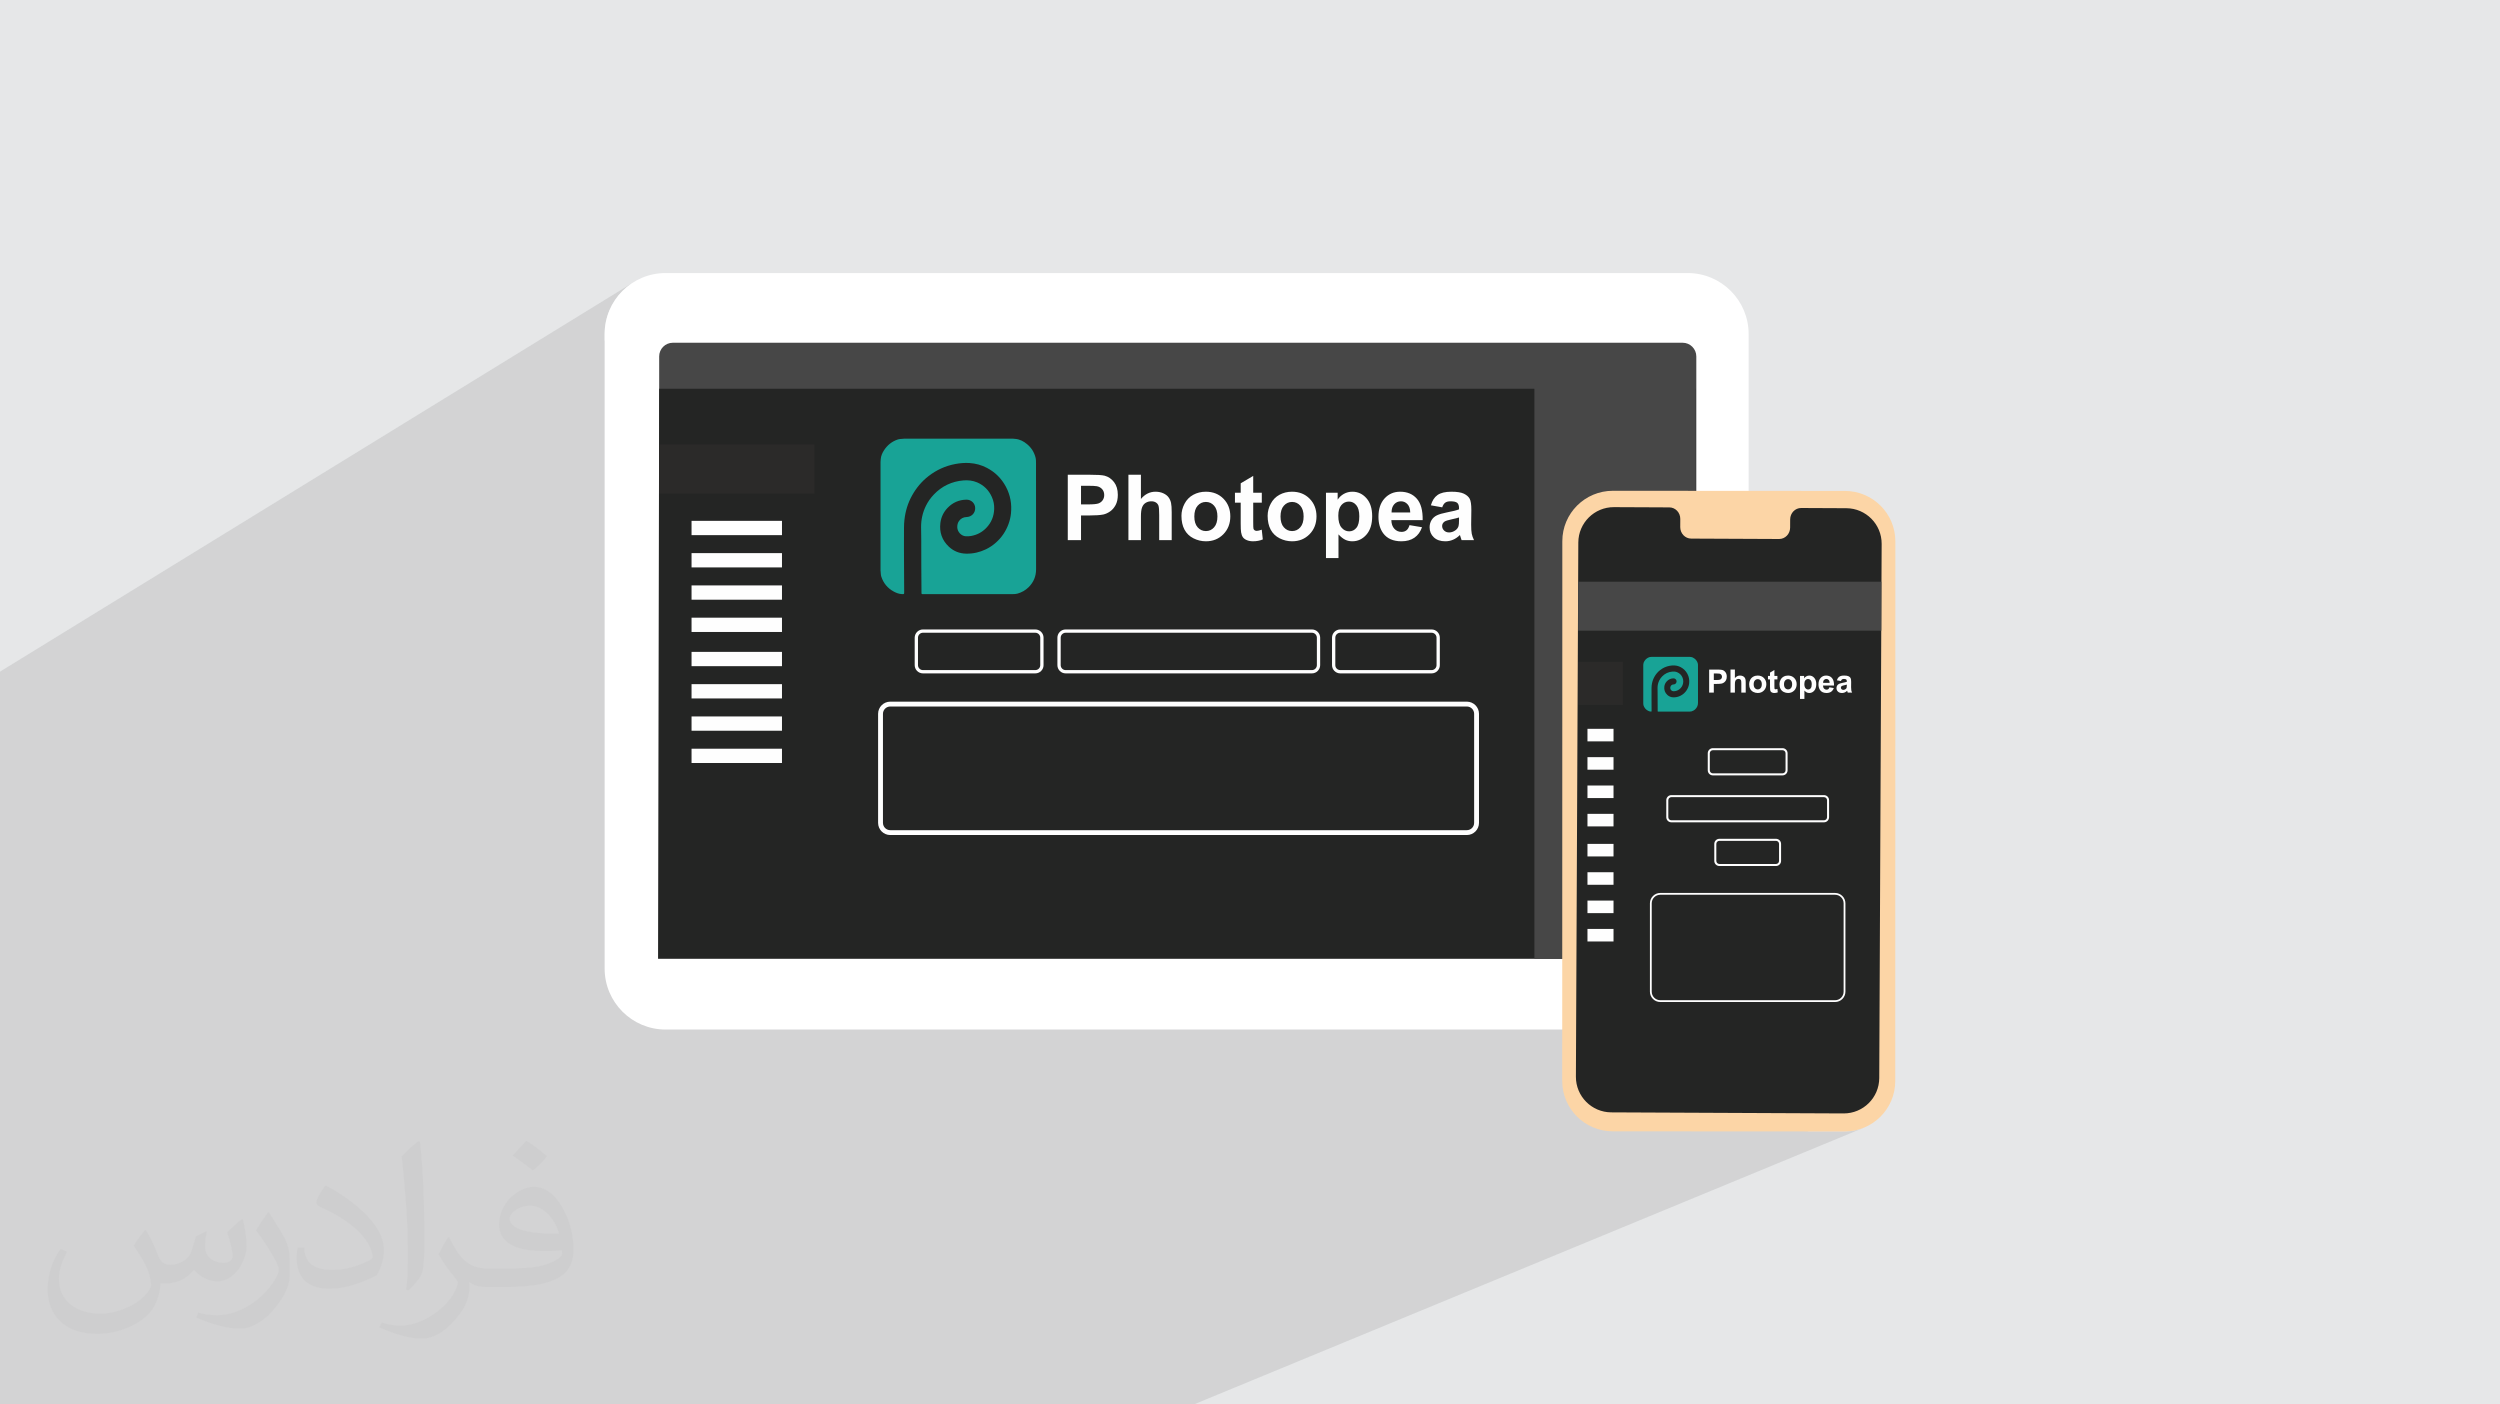 <?xml version="1.0" encoding="UTF-8"?>
<!DOCTYPE svg PUBLIC "-//W3C//DTD SVG 1.1//EN" "http://www.w3.org/Graphics/SVG/1.1/DTD/svg11.dtd">
<!-- Creator: CorelDRAW 2020 (64-Bit) -->
<svg xmlns="http://www.w3.org/2000/svg" xml:space="preserve" width="94.192mm" height="52.917mm" version="1.1" style="shape-rendering:geometricPrecision; text-rendering:geometricPrecision; image-rendering:optimizeQuality; fill-rule:evenodd; clip-rule:evenodd"
viewBox="0 0 9404.92 5283.66"
 xmlns:xlink="http://www.w3.org/1999/xlink"
 xmlns:xodm="http://www.corel.com/coreldraw/odm/2003">
 <defs>
  <style type="text/css">
   <![CDATA[
    .fil11 {fill:#FEFEFE}
    .fil10 {fill:#2B2A29}
    .fil6 {fill:#242524}
    .fil9 {fill:#474747}
    .fil0 {fill:#E6E7E8}
    .fil8 {fill:#FEFEFE;fill-rule:nonzero}
    .fil12 {fill:#FCD5A6;fill-rule:nonzero}
    .fil7 {fill:#18A396;fill-rule:nonzero}
    .fil5 {fill:#242524;fill-rule:nonzero}
    .fil4 {fill:#474747;fill-rule:nonzero}
    .fil3 {fill:white;fill-rule:nonzero}
    .fil2 {fill:#373435;fill-opacity:0.031}
    .fil1 {fill:#2B2A29;fill-opacity:0.102}
   ]]>
  </style>
 </defs>
 <g id="Layer_x0020_1">
  <polygon class="fil0" points="-0,0 9404.92,0 9404.92,5283.66 -0,5283.66 "/>
  <polygon class="fil1" points="4134.89,5283.66 3654.62,5283.66 3392.42,5283.66 3385.39,5283.66 3377.33,5283.66 3372.2,5283.66 3334.16,5283.66 3148.77,5283.66 3106.26,5283.66 3081.34,5283.66 2805.5,5283.66 2758.39,5283.66 2693.53,5283.66 2676.14,5283.66 2673.48,5283.66 2621.49,5283.66 2598.5,5283.66 2583.86,5283.66 2560.12,5283.66 2550.61,5283.66 2204.73,5283.66 2192.37,5283.66 2188.87,5283.66 2176.54,5283.66 2175,5283.66 2162.61,5283.66 2114.31,5283.66 2071.77,5283.66 2049.01,5283.66 2043.04,5283.66 2038.25,5283.66 2034.8,5283.66 2029.69,5283.66 2025.07,5283.66 2022.73,5283.66 2021.67,5283.66 2021.21,5283.66 2015.79,5283.66 2011.98,5283.66 2009.07,5283.66 2008.31,5283.66 2006.95,5283.66 2001.8,5283.66 2001.42,5283.66 1986.32,5283.66 1956.33,5283.66 1912.46,5283.66 1891.69,5283.66 1874.05,5283.66 1861.13,5283.66 1837.74,5283.66 1832.71,5283.66 1830.62,5283.66 1828.54,5283.66 1817.53,5283.66 1815.09,5283.66 1801.23,5283.66 1713.71,5283.66 1630.45,5283.66 1604.4,5283.66 1587.44,5283.66 1584,5283.66 1572.34,5283.66 1570.92,5283.66 1559.2,5283.66 1553.9,5283.66 1532.37,5283.66 1518.25,5283.66 1503.17,5283.66 1445.42,5283.66 1435.66,5283.66 1428.29,5283.66 1415.64,5283.66 1399.18,5283.66 1388.18,5283.66 1383.58,5283.66 1381.48,5283.66 1368.66,5283.66 1367.38,5283.66 1366.38,5283.66 1346.2,5283.66 1317.55,5283.66 1314.46,5283.66 1250.64,5283.66 1237.34,5283.66 1232.55,5283.66 1227.73,5283.66 1227.35,5283.66 1223.9,5283.66 1222.62,5283.66 1208.88,5283.66 1208.67,5283.66 1208.32,5283.66 1204.9,5283.66 1202.06,5283.66 1201.29,5283.66 1200.51,5283.66 1198.42,5283.66 1188.7,5283.66 1185.8,5283.66 1183.64,5283.66 1183.02,5283.66 1182.02,5283.66 1179.23,5283.66 1176.81,5283.66 1175.67,5283.66 1173.97,5283.66 1164.56,5283.66 1161.69,5283.66 1159.75,5283.66 1156.53,5283.66 1156.06,5283.66 1154.59,5283.66 1150.21,5283.66 1147.96,5283.66 1147.58,5283.66 1146.54,5283.66 1142.09,5283.66 1137.77,5283.66 1137.24,5283.66 1134.49,5283.66 1133.13,5283.66 1127.56,5283.66 1125.46,5283.66 1125.3,5283.66 1123.11,5283.66 1119.55,5283.66 1116.76,5283.66 1111.96,5283.66 1109.26,5283.66 1108.72,5283.66 1099.43,5283.66 1097.78,5283.66 1096.94,5283.66 1095.62,5283.66 1092.65,5283.66 1088.11,5283.66 1084.43,5283.66 1082.15,5283.66 1073.94,5283.66 1065.01,5283.66 1060.45,5283.66 1058.68,5283.66 1056.55,5283.66 1045.65,5283.66 1044.03,5283.66 1038.73,5283.66 1038.2,5283.66 1035.78,5283.66 1029.6,5283.66 1027.13,5283.66 1023.08,5283.66 1021.02,5283.66 1016.74,5283.66 1014.72,5283.66 1013.29,5283.66 1009.57,5283.66 1007.66,5283.66 1006.87,5283.66 1006.75,5283.66 1002.48,5283.66 996.74,5283.66 993.98,5283.66 987.02,5283.66 985.17,5283.66 983.74,5283.66 974.99,5283.66 972.8,5283.66 969.82,5283.66 967.12,5283.66 966.65,5283.66 966.45,5283.66 963.53,5283.66 963.31,5283.66 951.06,5283.66 946.52,5283.66 946.07,5283.66 943.67,5283.66 940.3,5283.66 940.19,5283.66 939.14,5283.66 938.94,5283.66 936.1,5283.66 929.99,5283.66 927.16,5283.66 922.71,5283.66 917.44,5283.66 916.66,5283.66 910.52,5283.66 895.09,5283.66 894.34,5283.66 894.24,5283.66 888.2,5283.66 883.44,5283.66 882.98,5283.66 882.49,5283.66 880.95,5283.66 878.62,5283.66 877.94,5283.66 875.22,5283.66 873.29,5283.66 870.07,5283.66 864.77,5283.66 859.15,5283.66 858.3,5283.66 848.47,5283.66 848.36,5283.66 842.99,5283.66 840.99,5283.66 836.4,5283.66 830.12,5283.66 828.09,5283.66 822.04,5283.66 815.7,5283.66 815.57,5283.66 813.29,5283.66 802,5283.66 801.35,5283.66 797.67,5283.66 796.98,5283.66 796.94,5283.66 788.45,5283.66 782.02,5283.66 777.08,5283.66 775.98,5283.66 774.92,5283.66 768.21,5283.66 766.81,5283.66 766.74,5283.66 760.99,5283.66 759.34,5283.66 757.94,5283.66 755.56,5283.66 750.25,5283.66 748.9,5283.66 747.99,5283.66 744.64,5283.66 744.3,5283.66 735.82,5283.66 734.68,5283.66 716.73,5283.66 711.56,5283.66 708.8,5283.66 705.81,5283.66 703.08,5283.66 698.18,5283.66 697.74,5283.66 695.79,5283.66 692.71,5283.66 686.63,5283.66 684.46,5283.66 675.55,5283.66 670.2,5283.66 669.24,5283.66 658.22,5283.66 658.18,5283.66 656.86,5283.66 654.02,5283.66 645.45,5283.66 631.3,5283.66 631.08,5283.66 629.93,5283.66 617.49,5283.66 611.35,5283.66 592,5283.66 588.13,5283.66 579.79,5283.66 571.32,5283.66 568.92,5283.66 564.01,5283.66 539.97,5283.66 527.06,5283.66 521.75,5283.66 457.35,5283.66 442.86,5283.66 436.58,5283.66 421.19,5283.66 416.74,5283.66 416.73,5283.66 411.7,5283.66 360.88,5283.66 233.17,5283.66 225.89,5283.66 194.51,5283.66 165.45,5283.66 128.48,5283.66 44.53,5283.66 -0,5283.66 -0,5214.2 -0,5211.31 -0,5203 -0,5202.15 -0,5193.73 -0,5127.53 -0,5110.12 -0,5097.3 -0,5087.55 -0,5071.3 -0,5054.82 -0,5033.12 -0,5030.22 -0,5027.2 -0,5018.82 -0,5017.97 -0,5009.46 -0,4948.34 -0,4946.02 -0,4944.18 -0,4934.19 -0,4932.8 -0,4924.49 -0,4911.42 -0,4901.43 -0,4897.22 -0,4874.56 -0,4871.61 -0,4858.4 -0,4852.32 -0,4839.37 -0,4838.05 -0,4837.9 -0,4834.26 -0,4832.22 -0,4830.56 -0,4826.89 -0,4814.22 -0,4813.42 -0,4812.91 -0,4804.97 -0,4800.5 -0,4798.02 -0,4787.21 -0,4779.64 -0,4773.51 -0,4771.64 -0,4769.34 -0,4763.36 -0,4761.63 -0,4754.99 -0,4751.16 -0,4744.6 -0,4738.45 -0,4736.47 -0,4736 -0,4732.52 -0,4730.52 -0,4725.04 -0,4722.46 -0,4717.17 -0,4713.11 -0,4712.83 -0,4707.91 -0,4698.46 -0,4693.07 -0,4690.68 -0,4687.44 -0,4683.5 -0,4680.81 -0,4677.65 -0,4677.24 -0,4667.26 -0,4657.65 -0,4651.51 -0,4650.28 -0,4648.63 -0,4640.02 -0,4638.58 -0,4634.89 -0,4628.82 -0,4617.85 -0,4611.35 -0,4603.55 -0,4599.2 -0,4596.85 -0,4588.66 -0,4586.31 -0,4581.28 -0,4578.89 -0,4577.89 -0,4569.33 -0,4568.53 -0,4559.78 -0,4558.99 -0,4556.9 -0,4556.28 -0,4555.8 -0,4551.74 -0,4532.6 -0,4531.66 -0,4527.93 -0,4523.86 -0,4522.18 -0,4515.3 -0,4508.6 -0,4500.62 -0,4498.73 -0,4496.68 -0,4492.84 -0,4491.15 -0,4489.31 -0,4486.08 -0,4484.76 -0,4474.56 -0,4471.51 -0,4467.1 -0,4464.18 -0,4459.66 -0,4457.84 -0,4455.27 -0,4447.24 -0,4446.19 -0,4444.37 -0,4439.43 -0,4436.68 -0,4434.53 -0,4433.54 -0,4433.28 -0,4421.16 -0,4417.46 -0,4416.83 -0,4416.44 -0,4415.48 -0,4414.39 -0,4414.16 -0,4402.21 -0,4385.54 -0,4385.18 -0,4383.33 -0,4381.39 -0,4372.11 -0,4371.79 -0,4367.15 -0,4362.26 -0,4350.27 -0,4346.4 -0,4343.92 -0,4340.66 -0,4331.34 -0,4325.73 -0,4323.27 -0,4320.9 -0,4320.81 -0,4318.75 -0,4316.13 -0,4310.07 -0,4292.95 -0,4290.65 -0,4290.36 -0,4287.99 -0,4284.21 -0,4283.31 -0,4282.83 -0,4277.01 -0,4271.01 -0,4254.07 -0,4252.43 -0,4252.22 -0,4250.27 -0,4239.32 -0,4238.04 -0,4237.81 -0,4228.84 -0,4226.22 -0,4222.77 -0,4221.36 -0,4218.09 -0,4205.94 -0,4201 -0,4195.28 -0,4188.05 -0,4185.61 -0,4164.98 -0,4162.03 -0,4150.1 -0,4142.35 -0,4138.9 -0,4126.44 -0,4125.25 -0,4118.94 -0,4117.35 -0,4113.77 -0,4110.54 -0,4102.84 -0,4102.62 -0,4092.43 -0,4091.62 -0,4088.85 -0,4087.87 -0,4084.85 -0,4084.33 -0,4066.4 -0,4065.54 -0,4055.31 -0,4052.95 -0,4050.7 -0,4028.34 -0,4022.44 -0,4020.94 -0,4014.16 -0,4004.71 -0,3996.74 -0,3996.54 -0,3994.08 -0,3977.61 -0,3974.4 -0,3974.38 -0,3970.03 -0,3956.94 -0,3952.39 -0,3948.98 -0,3945.43 -0,3943.96 -0,3939.52 -0,3925.75 -0,3903.9 -0,3896.52 -0,3895.71 -0,3888.98 -0,3884.64 -0,3843.53 -0,3830.24 -0,3828.44 -0,3820.71 -0,3812.92 -0,3783.36 -0,3781.35 -0,3780.19 -0,3760.77 -0,3748.52 -0,3719.45 -0,3673.79 -0,3671.18 -0,3642.72 -0,3615.83 -0,3610.37 -0,3606.48 -0,3596.69 -0,3584.23 -0,3572.62 -0,3562.12 -0,3501.38 -0,3453.12 -0,3433.86 -0,3130.7 -0,2941.55 -0,2832.03 -0,2805.81 -0,2666.2 -0,2643.19 -0,2526.67 2375.79,1066.37 2358.13,1079.58 2341.82,1094.38 2327.02,1110.69 2313.81,1128.35 2302.3,1147.27 2292.64,1167.33 2284.92,1188.42 2279.27,1210.42 2275.79,1233.2 2274.61,1256.67 2274.61,1281.96 2396.14,1208 6456.74,1208 6456.74,2026.6 6532.56,2026.95 6759.92,1914.39 6767.66,1911.92 6775.98,1911.08 6945.75,1911.87 6959.4,1912.61 6972.66,1914.7 6985.44,1918.05 6997.7,1922.59 7009.35,1928.27 7020.33,1935.01 7030.58,1942.75 7040.02,1951.41 7048.6,1960.93 7056.25,1971.25 7062.89,1982.29 7068.46,1993.99 7072.9,2006.28 7076.14,2019.09 7078.1,2032.36 7078.73,2046.02 7077.27,2372.5 7077.36,2372.5 7077.27,2372.54 7069.68,4055.65 7068.93,4069.31 7066.84,4082.57 7063.5,4095.36 7058.95,4107.62 7053.27,4119.27 7046.53,4130.26 7038.79,4140.51 7030.13,4149.97 7020.6,4158.54 7010.28,4166.19 6999.23,4172.84 6987.52,4178.41 6799.81,4256.41 6939.64,4256.49 6959.08,4255.52 6977.98,4252.66 6996.2,4248 7013.67,4241.63 4490.55,5283.66 4455.67,5283.66 4327.31,5283.66 "/>
  <path class="fil2" d="M548.54 4627.69c17.95,27.21 29.6,53.36 40.96,82.43 8.45,16.91 12.93,48.09 52.57,48.09 11.61,0 28.28,-3.42 43.06,-11.61 16.63,-8.73 29.32,-21.94 35.94,-42l15.85 -53.36 38.57 -19.02 2.64 2.64c-5.27,20.09 -6.59,39.36 -6.59,54.43 0,44.63 38.57,61.56 69.22,61.56 17.95,0 34.09,-8.73 34.09,-25.11 0,-21.13 -8.98,-57.06 -20.62,-89.29 17.95,-17.95 35.94,-35.94 56.53,-50.47l3.17 1.6c8.98,38.04 14,75.56 14,100.66 0,24.57 -10.83,51.79 -19.81,69.49 -18.49,34.87 -51.25,62.62 -90.87,62.62 -30.1,0 -63.65,-15.07 -86.66,-43.06l-1.32 0c-21.66,26.96 -55.22,51.25 -108.86,51.25l-16.63 0c-2.64,35.41 -10.29,60.49 -21.94,82.95 -31.95,62.34 -126.81,106.47 -216.1,106.47 -124.17,0 -186.51,-71.59 -186.51,-166.96 0,-58.91 19.27,-113.6 48.88,-152.42l24.29 10.04c-18.49,35.41 -30.91,68.68 -30.91,101.45 0,89.29 72.66,131.83 156.4,131.83 77.68,0 173.83,-49.41 191.28,-106.72 -6.59,-62.62 -30.1,-91.93 -66.04,-148.99 10.83,-19.02 24.83,-38.04 42.28,-58.38l3.17 0 0 0 0 0 -0.02 -0.09zm1432.13 -336.04c26.15,16.39 51.79,35.66 76.87,57.85 -14,19.81 -31.45,37.79 -53.11,53.64 -25.11,-20.34 -50.19,-37.79 -75.84,-56.27 17.42,-19.55 34.62,-38.29 52.04,-55.22l0 0 0 0 0 0 0 0 0 0 0.03 0zm13.47 244.11c-42.28,0 -76.87,27.75 -76.87,48.34 0,44.13 84.53,57.85 185.72,57.31 -12.68,-51.79 -57.06,-105.68 -108.86,-105.68l0.01 0.03zm-94.86 236.19c54.96,0 103.04,-1.6 139.74,-10.83 40.96,-10.29 75.56,-30.91 75.56,-45.17 0,-3.7 0,-8.19 -1.32,-11.89 -22.98,2.11 -49.41,2.11 -72.38,2.11 -74.49,0 -131.55,-16.91 -154.02,-58.66 -5.55,-11.61 -9.51,-24.57 -9.51,-39.36 0,-40.43 17.42,-79.79 48.09,-107 25.61,-22.45 53.89,-36.44 82.67,-36.44 52.04,0 93.51,41.75 122.57,107.54 15.85,35.94 26.68,77.4 26.68,129.72 0,34.87 -9.51,64.19 -31.17,85.85 -40.43,39.11 -114.92,53.89 -229.04,53.89l-51.79 0 0 0 -13.47 0c-28.28,0 -48.62,-5.02 -64.72,-17.42l-2.64 0c0.79,6.59 1.32,12.93 1.32,19.02 0,25.61 -8.45,58.38 -25.61,84.53 -50.72,75.3 -105.68,108.04 -153.24,108.04 -48.09,0 -107,-18.49 -160.11,-42.54l9.51 -18.49c17.17,7.13 40.96,11.89 73.7,11.89 85.85,0 198.66,-82.43 212.66,-163 -3.17,-6.59 -8.98,-15.32 -17.17,-24.57 -25.11,-29.85 -40.96,-54.68 -55.75,-80.83 12.68,-25.11 24.29,-45.17 35.13,-63.4l4.49 -0.53c36.72,74.77 69.99,117.55 144.23,117.55l11.61 0 0 0 53.89 0 0 0 0 0 0 0 0 0 0 0 0.09 0.01zm-371.98 79c6.34,-34.34 6.87,-72.91 6.87,-108.86l0 -53.36c0,-99.6 -12.68,-244.36 -22.98,-338.68 17.95,-19.27 43.06,-42 62.87,-57.31l5.81 1.6c13.47,118.62 16.63,256 16.63,383.06 0,33.3 -1.32,65.79 -4.49,89.55 -1.85,30.1 -19.27,52.83 -56.53,87.7l-8.19 -3.7zm-382.8 -157.19c1.85,46.77 24.83,83.49 105.15,83.49 49.93,0 92.19,-12.93 138.96,-35.13 8.45,-3.7 12.93,-8.73 12.93,-12.93 0,-29.32 -22.45,-68.15 -60.23,-103.55 -36.72,-33.3 -85.34,-62.62 -130.76,-82.18 -15.6,-6.59 -20.62,-13.47 -20.62,-20.09 0,-13.47 17.95,-41.75 32.77,-62.09l5.02 -0.53c52.04,27.21 110.17,67.64 153.24,112.53 39.11,41.47 63.4,83.49 63.4,129.19 0,33.81 -10.29,65.51 -26.96,95.11 -57.06,28.79 -117.83,50.72 -178.06,50.72 -73.17,0 -123.1,-34.34 -123.1,-114.92 0,-8.73 0,-22.19 3.17,-39.64l25.11 0 0 0 0 0 0 0 0 0 0 0 -0.02 0zm-132.37 -132.9l45.45 73.45c16.63,27.21 32.23,56.81 32.23,103.55l0 59.7c0,48.34 -30.91,100.13 -80.83,151.38 -39.11,34.62 -73.7,49.41 -105.68,49.41 -47.55,0 -101.98,-14.79 -164.85,-41.75l7.13 -18.49c19.81,5.27 42.79,9.77 71.06,9.77 90.36,-0.53 182.8,-66.57 225.08,-147.15 5.02,-9.26 6.87,-17.95 6.87,-24.04 0,-9.26 -5.02,-19.55 -8.98,-28.79 -22.98,-43.31 -48.62,-82.95 -76.87,-119.68 14.79,-23.25 29.6,-45.7 45.7,-67.9l3.7 0.53 0 0 0 0 0 0 0 0 0 0 -0.02 0.01z"/>
  <g id="_1683763996624">
   <path class="fil3" d="M6348.78 3873.15l-3844.66 0c-126.76,0 -229.51,-102.75 -229.51,-229.5l0 -2386.98c0,-126.75 102.75,-229.5 229.51,-229.5l3844.66 0c126.77,0 229.52,102.75 229.52,229.5l0 2386.98c0,126.75 -102.75,229.5 -229.52,229.5z"/>
   <g>
    <polygon class="fil3" points="2396.14,3611.38 6456.74,3611.38 6456.74,1208 2396.14,1208 "/>
    <path class="fil4" d="M6329.91 3603.7l-3798.56 0c-28.48,0 -51.57,-23.1 -51.57,-51.59l0 -2211.19c0,-28.48 23.09,-51.56 51.56,-51.56l3798.57 0c28.47,0 51.55,23.09 51.55,51.55l0 2211.22c0,28.49 -23.09,51.57 -51.55,51.57z"/>
    <polygon class="fil5" points="6377.29,3607.09 2475.59,3607.09 2479.78,1462.32 6377.29,1462.32 "/>
    <g>
     <rect class="fil6" x="3385.4" y="1727.07" width="433.77" height="507.58"/>
     <path class="fil7" d="M3312.54 2148.03c0,-136.83 0,-273.68 0,-410.52 0.66,-3.65 0.52,-7.47 0.88,-11.19 1.03,-12 5.85,-22.54 12.22,-32.42 12.36,-19.1 29.13,-32.71 50.78,-40.25 6.44,-2.2 13.1,-2.42 19.68,-2.93 1.17,-0.08 2.42,0.36 3.51,-0.37 137.35,0 274.62,0 411.98,0 2.87,0.59 5.78,0.59 8.64,0.81 16.68,1.54 30.73,9.15 43.31,19.54 16.03,13.17 26.72,29.92 31.98,49.97 1.91,7.32 1.91,14.93 1.91,22.4 0.07,132.82 -0.07,265.63 0.22,398.44 0.07,26.72 -9.45,48.96 -28.03,67.48 -11.71,11.63 -25.76,19.53 -41.71,24.07 -5.78,1.61 -11.71,1.98 -17.63,1.98 -112.7,0.08 -225.39,0.08 -338.08,0.08 -5.19,0 -5.56,-0.37 -5.63,-5.56 0,-0.59 0,-1.24 0,-1.84 -1.03,-65.85 -0.44,-131.72 -0.88,-197.5 -0.07,-15.81 -0.44,-31.68 -0.59,-47.49 -0.14,-27.88 5.78,-54.52 18,-79.55 7.83,-15.95 17.92,-30.36 30.36,-43.24 14.71,-15.3 31.39,-27.81 50.56,-36.81 18.96,-8.93 38.86,-14.05 59.79,-15.81 18.07,-1.54 35.64,0.37 52.32,7.47 25.53,10.97 43.9,29.49 55.18,54.88 6.37,14.27 9.37,29.35 8.78,44.85 -0.95,27.52 -10.46,51.52 -29.85,71.5 -16.03,16.53 -35.27,26.56 -57.88,30.36 -6.44,1.1 -12.88,1.39 -19.32,1.02 -16.75,-0.95 -31.39,-16.75 -31.83,-33.59 -0.21,-8.85 1.47,-16.97 6.74,-24.14 6.87,-9.37 16.25,-14.2 27.8,-14.56 19.25,-0.59 33.15,-14.94 32.86,-33.88 -0.29,-17.93 -15.15,-31.91 -33.07,-31.54 -27.88,0.51 -51.52,10.9 -70.76,30.87 -15.37,15.96 -24.51,35.21 -27.15,57.15 -4.17,34.77 6.29,64.76 31.76,88.77 18.14,17.05 40.1,25.83 65.27,26.34 26.12,0.51 50.85,-5.12 74.28,-16.4 14.27,-6.87 27.22,-15.74 38.92,-26.34 21.08,-19.02 36.23,-42 46.03,-68.49 4.76,-12.88 7.83,-26.12 9.3,-39.81 3.65,-35.35 -2.2,-69.08 -18.95,-100.54 -16.53,-31.1 -40.47,-54.96 -71.79,-71.27 -20.41,-10.68 -42.22,-16.61 -65.04,-18.08 -17.78,-1.17 -35.57,0.3 -53.13,3.58 -37.54,7.03 -71.28,22.4 -101.36,45.74 -25.68,19.9 -46.02,44.42 -61.83,72.81 -15.89,28.54 -25.1,59.2 -28.69,91.54 -1.1,9.67 -1.61,19.39 -1.61,29.21 0,48.08 -0.51,96.07 0.14,144.15 0.51,32.71 0.29,65.35 0.51,97.98 0.07,8.35 0,8.35 -8.2,8.06 -11.26,-0.37 -21.59,-4.39 -31.25,-9.67 -22.98,-12.52 -38.56,-31.32 -46.68,-56.27 -1.91,-5.71 -1.69,-11.71 -2.35,-17.56 -0.22,-1.32 0.22,-2.42 -0.44,-3.44l0.01 0.01 0 0z"/>
     <path class="fil8" d="M4016.94 2031.87l0 -245.96 79.64 0c30.17,0 49.81,1.2 58.98,3.66 14.08,3.71 25.87,11.73 35.38,24.1 9.51,12.36 14.26,28.34 14.26,47.92 0,15.12 -2.75,27.78 -8.19,38.07 -5.5,10.31 -12.42,18.38 -20.85,24.28 -8.42,5.84 -16.99,9.74 -25.7,11.62 -11.85,2.35 -28.98,3.54 -51.41,3.54l-32.29 0 0 92.75 -49.81 0zm49.81 -204.39l0 70.07 27.08 0c19.52,0 32.52,-1.32 39.1,-3.89 6.59,-2.57 11.74,-6.58 15.46,-12.13 3.72,-5.5 5.61,-11.85 5.61,-19.18 0,-9 -2.63,-16.38 -7.84,-22.22 -5.27,-5.84 -11.85,-9.51 -19.92,-10.99 -5.9,-1.09 -17.75,-1.66 -35.62,-1.66l-23.87 0zm225.35 -41.57l0 91.15c15.29,-18.15 33.61,-27.26 54.85,-27.26 10.93,0 20.79,2.01 29.55,6.01 8.76,4.07 15.35,9.17 19.81,15.46 4.46,6.24 7.5,13.17 9.1,20.79 1.67,7.61 2.47,19.4 2.47,35.38l0 104.43 -47.06 0 0 -94.01c0,-18.66 -0.92,-30.51 -2.7,-35.56 -1.83,-5.03 -5.03,-9.05 -9.62,-11.96 -4.58,-2.98 -10.3,-4.47 -17.23,-4.47 -7.9,0 -14.95,1.9 -21.19,5.73 -6.24,3.78 -10.76,9.51 -13.62,17.17 -2.92,7.62 -4.35,18.95 -4.35,33.9l0 89.19 -47.06 0 0 -245.96 47.06 0zm152.47 154.65c0,-15.7 3.83,-30.86 11.56,-45.52 7.73,-14.72 18.67,-25.88 32.81,-33.61 14.14,-7.73 29.88,-11.62 47.35,-11.62 26.96,0 49.01,8.77 66.24,26.28 17.23,17.57 25.82,39.67 25.82,66.47 0,27.03 -8.7,49.42 -26.05,67.17 -17.4,17.74 -39.27,26.61 -65.67,26.61 -16.32,0 -31.89,-3.71 -46.72,-11.09 -14.77,-7.39 -26.05,-18.21 -33.78,-32.53 -7.73,-14.25 -11.56,-31.66 -11.56,-52.15zm48.44 2.52c0,17.69 4.18,31.26 12.54,40.65 8.42,9.45 18.72,14.15 31.03,14.15 12.25,0 22.56,-4.7 30.85,-14.15 8.31,-9.39 12.48,-23.08 12.48,-40.99 0,-17.46 -4.17,-30.92 -12.48,-40.31 -8.3,-9.45 -18.6,-14.15 -30.85,-14.15 -12.31,0 -22.62,4.7 -31.03,14.15 -8.36,9.39 -12.54,22.96 -12.54,40.65zm253.81 -89.49l0 37.45 -32.29 0 0 72.19c0,14.66 0.29,23.19 0.92,25.59 0.63,2.41 2.01,4.41 4.23,6.01 2.18,1.55 4.81,2.36 7.97,2.36 4.4,0 10.69,-1.49 19,-4.52l3.95 36.64c-10.94,4.68 -23.3,7.03 -37.15,7.03 -8.48,0 -16.1,-1.43 -22.92,-4.28 -6.81,-2.87 -11.79,-6.58 -14.94,-11.11 -3.21,-4.58 -5.37,-10.7 -6.64,-18.49 -0.97,-5.49 -1.49,-16.6 -1.49,-33.38l0 -78.03 -21.64 0 0 -37.45 21.64 0 0 -35.38 47.06 -27.83 0 63.2 32.29 0zm21.99 86.98c0,-15.7 3.84,-30.86 11.57,-45.52 7.73,-14.72 18.66,-25.88 32.8,-33.61 14.14,-7.73 29.88,-11.62 47.35,-11.62 26.96,0 49.02,8.77 66.25,26.28 17.22,17.57 25.82,39.67 25.82,66.47 0,27.03 -8.71,49.42 -26.05,67.17 -17.41,17.74 -39.28,26.61 -65.68,26.61 -16.32,0 -31.89,-3.71 -46.72,-11.09 -14.77,-7.39 -26.04,-18.21 -33.77,-32.53 -7.73,-14.25 -11.57,-31.66 -11.57,-52.15zm48.44 2.52c0,17.69 4.18,31.26 12.54,40.65 8.42,9.45 18.72,14.15 31.03,14.15 12.25,0 22.56,-4.7 30.85,-14.15 8.31,-9.39 12.48,-23.08 12.48,-40.99 0,-17.46 -4.17,-30.92 -12.48,-40.31 -8.3,-9.45 -18.6,-14.15 -30.85,-14.15 -12.31,0 -22.62,4.7 -31.03,14.15 -8.36,9.39 -12.54,22.96 -12.54,40.65zm171.02 -89.49l43.97 0 0 26.17c5.71,-8.94 13.4,-16.15 23.12,-21.7 9.74,-5.5 20.56,-8.25 32.41,-8.25 20.67,0 38.24,8.13 52.67,24.39 14.43,16.21 21.64,38.87 21.64,67.85 0,29.82 -7.27,52.96 -21.81,69.5 -14.55,16.54 -32.18,24.78 -52.9,24.78 -9.86,0 -18.78,-1.95 -26.8,-5.89 -7.96,-3.89 -16.44,-10.59 -25.25,-20.1l0 89.2 -47.06 0 0 -245.97zm46.37 86.4c0,20.1 3.95,34.93 11.91,44.54 7.9,9.57 17.57,14.37 28.92,14.37 10.93,0 20.04,-4.4 27.31,-13.22 7.27,-8.82 10.87,-23.24 10.87,-43.34 0,-18.78 -3.72,-32.69 -11.21,-41.8 -7.45,-9.1 -16.72,-13.62 -27.78,-13.62 -11.5,0 -21.07,4.46 -28.63,13.39 -7.62,8.94 -11.39,22.17 -11.39,39.68zm267.89 35.56l47.06 7.9c-6.01,17.23 -15.57,30.35 -28.57,39.39 -13.06,9 -29.38,13.51 -48.9,13.51 -30.97,0 -53.93,-10.12 -68.76,-30.39 -11.74,-16.27 -17.64,-36.75 -17.64,-61.55 0,-29.55 7.74,-52.73 23.13,-69.44 15.4,-16.78 34.93,-25.14 58.51,-25.14 26.45,0 47.36,8.77 62.7,26.28 15.29,17.52 22.62,44.37 21.93,80.56l-117.83 0c0.35,13.97 4.13,24.85 11.39,32.63 7.22,7.79 16.27,11.68 27.03,11.68 7.38,0 13.57,-2.01 18.55,-6.01 5.03,-4.01 8.82,-10.47 11.39,-19.41zm2.75 -47.75c-0.34,-13.69 -3.83,-24.1 -10.53,-31.2 -6.7,-7.16 -14.83,-10.71 -24.44,-10.71 -10.25,0 -18.72,3.78 -25.42,11.28 -6.7,7.5 -9.96,17.75 -9.86,30.63l70.25 0zm120.3 -19.24l-42.61 -7.56c4.81,-17.4 13.11,-30.28 24.85,-38.64 11.73,-8.36 29.2,-12.54 52.33,-12.54 21.01,0 36.7,2.46 47.01,7.44 10.24,4.99 17.51,11.28 21.7,18.95 4.17,7.68 6.29,21.71 6.29,42.21l-0.69 54.96c0,15.64 0.75,27.2 2.24,34.64 1.49,7.45 4.3,15.41 8.42,23.87l-46.72 0c-1.2,-3.09 -2.75,-7.67 -4.51,-13.74 -0.75,-2.81 -1.33,-4.63 -1.67,-5.49 -8.02,7.9 -16.6,13.8 -25.76,17.74 -9.17,3.95 -18.9,5.95 -29.26,5.95 -18.26,0 -32.7,-4.97 -43.23,-14.94 -10.53,-9.91 -15.8,-22.51 -15.8,-37.73 0,-10.01 2.4,-19 7.21,-26.91 4.81,-7.84 11.51,-13.91 20.22,-18.08 8.64,-4.18 21.12,-7.85 37.43,-11 21.99,-4.12 37.27,-8.01 45.75,-11.56l0 -4.75c0,-9.16 -2.24,-15.69 -6.7,-19.64 -4.52,-3.88 -13,-5.84 -25.42,-5.84 -8.42,0 -14.94,1.67 -19.64,5.04 -4.75,3.32 -8.53,9.22 -11.44,17.63zm63.2 38.13c-6.01,2 -15.57,4.4 -28.69,7.21 -13.05,2.81 -21.64,5.55 -25.64,8.19 -6.13,4.41 -9.22,9.91 -9.22,16.6 0,6.64 2.46,12.31 7.38,17.12 4.93,4.8 11.16,7.21 18.78,7.21 8.47,0 16.6,-2.81 24.33,-8.36 5.67,-4.29 9.45,-9.45 11.22,-15.64 1.2,-4 1.83,-11.67 1.83,-22.96l0 -9.39z"/>
     <path class="fil8" d="M4008.87 2367.97l926.58 0c8.52,0 16.27,3.48 21.87,9.09 5.6,5.6 9.09,13.35 9.09,21.87l0 103.37c0,8.52 -3.48,16.27 -9.09,21.87 -5.6,5.61 -13.35,9.1 -21.87,9.1l-926.58 0c-8.52,0 -16.27,-3.48 -21.87,-9.1 -5.6,-5.6 -9.09,-13.35 -9.09,-21.87l0 -103.37c0,-8.52 3.48,-16.27 9.09,-21.87 5.6,-5.6 13.35,-9.09 21.87,-9.09zm926.58 12.38l-926.58 0c-5.1,0 -9.75,2.1 -13.11,5.46 -3.36,3.36 -5.46,8.02 -5.46,13.11l0 103.37c0,5.1 2.1,9.76 5.46,13.12 3.36,3.35 8.01,5.45 13.11,5.45l926.58 0c5.1,0 9.75,-2.1 13.11,-5.45 3.36,-3.36 5.46,-8.02 5.46,-13.12l0 -103.37c0,-5.09 -2.1,-9.75 -5.46,-13.11 -3.36,-3.36 -8.01,-5.46 -13.11,-5.46z"/>
     <path class="fil8" d="M3472.01 2367.97l422.83 0c8.52,0 16.27,3.48 21.87,9.09 5.6,5.6 9.09,13.35 9.09,21.87l0 103.37c0,8.52 -3.48,16.27 -9.09,21.87 -5.6,5.61 -13.35,9.1 -21.87,9.1l-422.83 0c-8.52,0 -16.27,-3.48 -21.87,-9.1 -5.6,-5.6 -9.09,-13.35 -9.09,-21.87l0 -103.37c0,-8.52 3.48,-16.27 9.09,-21.87 5.6,-5.6 13.35,-9.09 21.87,-9.09zm422.83 12.38l-422.83 0c-5.1,0 -9.75,2.1 -13.11,5.46 -3.36,3.36 -5.46,8.02 -5.46,13.11l0 103.37c0,5.1 2.1,9.76 5.46,13.12 3.36,3.35 8.01,5.45 13.11,5.45l422.83 0c5.1,0 9.75,-2.1 13.11,-5.45 3.36,-3.36 5.46,-8.02 5.46,-13.12l0 -103.37c0,-5.09 -2.1,-9.75 -5.46,-13.11 -3.36,-3.36 -8.01,-5.46 -13.11,-5.46z"/>
     <path class="fil8" d="M5041.98 2367.97l343.64 0c8.52,0 16.27,3.48 21.87,9.09 5.61,5.6 9.1,13.35 9.1,21.87l0 103.37c0,8.52 -3.48,16.27 -9.1,21.87 -5.6,5.61 -13.35,9.1 -21.87,9.1l-343.64 0c-8.52,0 -16.27,-3.48 -21.87,-9.1 -5.6,-5.6 -9.09,-13.35 -9.09,-21.87l0 -103.37c0,-8.52 3.48,-16.27 9.09,-21.87 5.6,-5.6 13.35,-9.09 21.87,-9.09zm343.64 12.38l-343.64 0c-5.1,0 -9.75,2.1 -13.11,5.46 -3.36,3.36 -5.46,8.02 -5.46,13.11l0 103.37c0,5.1 2.1,9.76 5.46,13.12 3.36,3.35 8.01,5.45 13.11,5.45l343.64 0c5.1,0 9.76,-2.1 13.12,-5.45 3.35,-3.36 5.45,-8.02 5.45,-13.12l0 -103.37c0,-5.09 -2.1,-9.75 -5.45,-13.11 -3.36,-3.36 -8.02,-5.46 -13.12,-5.46z"/>
     <path class="fil8" d="M3349.08 2639.59l2169.16 0c12.56,0 24,5.14 32.28,13.41 8.27,8.28 13.41,19.7 13.41,32.27l0 410.39c0,12.58 -5.14,24 -13.41,32.27 -8.28,8.28 -19.72,13.42 -32.28,13.42l-2169.16 0c-12.56,0 -24,-5.14 -32.28,-13.42 -8.27,-8.27 -13.41,-19.69 -13.41,-32.27l0 -410.39c0,-12.57 5.14,-23.99 13.41,-32.27 8.28,-8.27 19.72,-13.41 32.28,-13.41zm2169.16 18.27l-2169.16 0c-7.53,0 -14.4,3.1 -19.36,8.06 -4.95,4.96 -8.06,11.82 -8.06,19.35l0 410.39c0,7.53 3.11,14.4 8.06,19.35 4.96,4.96 11.83,8.07 19.36,8.07l2169.16 0c7.53,0 14.4,-3.11 19.36,-8.07 4.96,-4.95 8.06,-11.82 8.06,-19.35l0 -410.39c0,-7.53 -3.1,-14.39 -8.06,-19.35 -4.96,-4.96 -11.83,-8.06 -19.36,-8.06z"/>
    </g>
    <polygon class="fil9" points="5772.4,1341.55 6357.05,1341.55 6377.29,1414.03 6377.29,3607.09 5772.4,3607.09 "/>
    <rect class="fil10" x="2479.47" y="1672.16" width="584.4" height="184.66"/>
    <rect class="fil11" x="2601.59" y="1959.42" width="340.17" height="53.75"/>
    <rect class="fil11" x="2601.59" y="2080.82" width="340.17" height="53.75"/>
    <rect class="fil11" x="2601.59" y="2202.3" width="340.17" height="53.75"/>
    <rect class="fil11" x="2601.59" y="2323.69" width="340.17" height="53.75"/>
    <rect class="fil11" x="2601.59" y="2452.36" width="340.17" height="53.75"/>
    <rect class="fil11" x="2601.59" y="2573.76" width="340.17" height="53.75"/>
    <rect class="fil11" x="2601.59" y="2695.24" width="340.17" height="53.75"/>
    <rect class="fil11" x="2601.59" y="2816.63" width="340.17" height="53.75"/>
   </g>
   <g>
    <path class="fil12" d="M6939.64 4256.49l-872.68 -0.51c-104.95,-0.06 -189.99,-84.93 -189.98,-189.6l0.43 -2030.54c0.03,-104.73 85.18,-189.58 190.2,-189.52l872.69 0.51c104.95,0.07 190,84.94 189.99,189.59l-0.43 2030.56c-0.03,104.71 -85.19,189.58 -190.22,189.51z"/>
    <path class="fil5" d="M6945.75 1911.87l-169.77 -0.79c-22.78,-0.1 -41.32,19.11 -41.42,42.91l-0.14 30.8c-0.08,23.81 -18.63,43.01 -41.4,42.91l-330.94 -1.53c-22.78,-0.1 -41.15,-19.48 -41.06,-43.28l0.14 -30.8c0.1,-23.8 -18.29,-43.18 -41.05,-43.28l-59.72 -0.29 -148.6 -0.68c-73.8,-0.33 -133.91,59.24 -134.22,133.04l-9.06 2009.61c-0.31,73.78 59.22,133.83 132.98,134.18l873.95 4.03c73.81,0.34 133.9,-59.23 134.22,-133.03l9.06 -2009.63c0.31,-73.76 -59.21,-133.83 -132.98,-134.16z"/>
    <rect class="fil9" x="5936.96" y="2188.36" width="1140.39" height="184.14"/>
    <rect class="fil6" x="6207.57" y="2498.21" width="152.63" height="178.6"/>
    <path class="fil7" d="M6181.93 2646.32c0,-48.15 0,-96.29 0,-144.44 0.24,-1.29 0.18,-2.63 0.31,-3.94 0.36,-4.22 2.07,-7.93 4.3,-11.4 4.35,-6.72 10.24,-11.51 17.86,-14.17 2.27,-0.77 4.61,-0.85 6.93,-1.03 0.41,-0.02 0.85,0.13 1.24,-0.13 48.33,0 96.62,0 144.96,0 1,0.21 2.03,0.21 3.04,0.29 5.87,0.54 10.81,3.22 15.24,6.87 5.64,4.63 9.41,10.53 11.25,17.58 0.67,2.58 0.67,5.26 0.67,7.89 0.03,46.73 -0.02,93.46 0.08,140.2 0.03,9.4 -3.32,17.22 -9.86,23.73 -4.12,4.09 -9.07,6.88 -14.68,8.48 -2.04,0.56 -4.12,0.69 -6.21,0.69 -39.65,0.03 -79.3,0.03 -118.95,0.03 -1.83,0 -1.96,-0.13 -1.99,-1.96 0,-0.21 0,-0.44 0,-0.65 -0.36,-23.16 -0.15,-46.34 -0.31,-69.48 -0.02,-5.57 -0.15,-11.15 -0.2,-16.71 -0.05,-9.81 2.03,-19.18 6.33,-27.99 2.76,-5.61 6.31,-10.68 10.68,-15.22 5.17,-5.38 11.04,-9.79 17.79,-12.95 6.67,-3.15 13.67,-4.95 21.04,-5.56 6.36,-0.55 12.54,0.13 18.41,2.63 8.98,3.85 15.45,10.37 19.41,19.31 2.24,5.01 3.3,10.32 3.09,15.78 -0.33,9.69 -3.68,18.13 -10.5,25.16 -5.63,5.81 -12.41,9.35 -20.36,10.68 -2.27,0.38 -4.53,0.49 -6.8,0.36 -5.9,-0.34 -11.05,-5.9 -11.2,-11.82 -0.08,-3.12 0.52,-5.97 2.37,-8.5 2.43,-3.3 5.72,-4.99 9.79,-5.12 6.77,-0.21 11.66,-5.25 11.56,-11.92 -0.1,-6.3 -5.33,-11.22 -11.64,-11.09 -9.81,0.18 -18.12,3.83 -24.89,10.86 -5.41,5.61 -8.63,12.38 -9.56,20.11 -1.47,12.23 2.22,22.79 11.17,31.23 6.39,6 14.12,9.09 22.98,9.27 9.19,0.18 17.89,-1.8 26.13,-5.76 5.02,-2.43 9.58,-5.54 13.7,-9.28 7.41,-6.69 12.74,-14.78 16.2,-24.09 1.67,-4.53 2.76,-9.2 3.27,-14.01 1.29,-12.44 -0.77,-24.3 -6.67,-35.38 -5.81,-10.94 -14.24,-19.34 -25.25,-25.08 -7.19,-3.75 -14.86,-5.84 -22.9,-6.36 -6.25,-0.41 -12.51,0.11 -18.69,1.27 -13.21,2.47 -25.07,7.88 -35.66,16.09 -9.04,7.01 -16.2,15.64 -21.76,25.62 -5.59,10.04 -8.84,20.83 -10.09,32.21 -0.39,3.4 -0.57,6.82 -0.57,10.27 0,16.91 -0.18,33.81 0.05,50.72 0.18,11.51 0.11,23 0.18,34.48 0.03,2.94 0,2.94 -2.89,2.84 -3.96,-0.13 -7.59,-1.55 -10.99,-3.4 -8.08,-4.4 -13.57,-11.02 -16.43,-19.8 -0.67,-2.01 -0.59,-4.12 -0.83,-6.18 -0.07,-0.46 0.08,-0.85 -0.15,-1.21l0 0 0 0z"/>
    <path class="fil8" d="M6429.79 2605.46l0 -86.55 28.02 0c10.62,0 17.53,0.43 20.76,1.3 4.95,1.31 9.1,4.12 12.45,8.48 3.33,4.35 5.01,9.97 5.01,16.86 0,5.31 -0.97,9.77 -2.89,13.39 -1.93,3.63 -4.37,6.47 -7.33,8.55 -2.97,2.06 -5.98,3.42 -9.05,4.08 -4.17,0.83 -10.19,1.26 -18.09,1.26l-11.36 0 0 32.63 -17.52 0zm17.52 -71.92l0 24.66 9.54 0c6.87,0 11.44,-0.47 13.76,-1.37 2.32,-0.91 4.12,-2.32 5.43,-4.27 1.31,-1.94 1.98,-4.17 1.98,-6.75 0,-3.17 -0.93,-5.76 -2.76,-7.82 -1.86,-2.06 -4.17,-3.34 -7.01,-3.86 -2.08,-0.38 -6.25,-0.59 -12.53,-0.59l-8.41 0zm79.3 -14.63l0 32.08c5.37,-6.39 11.82,-9.6 19.29,-9.6 3.85,0 7.32,0.71 10.4,2.12 3.08,1.43 5.39,3.23 6.97,5.44 1.57,2.2 2.64,4.63 3.2,7.31 0.59,2.68 0.87,6.83 0.87,12.45l0 36.74 -16.55 0 0 -33.08c0,-6.56 -0.33,-10.73 -0.95,-12.51 -0.65,-1.77 -1.78,-3.19 -3.38,-4.2 -1.62,-1.05 -3.62,-1.58 -6.07,-1.58 -2.78,0 -5.25,0.67 -7.45,2.02 -2.2,1.33 -3.78,3.34 -4.79,6.04 -1.03,2.68 -1.53,6.67 -1.53,11.93l0 31.38 -16.56 0 0 -86.55 16.56 0zm53.64 54.42c0,-5.52 1.36,-10.86 4.07,-16.02 2.72,-5.18 6.57,-9.11 11.54,-11.82 4.97,-2.73 10.51,-4.09 16.65,-4.09 9.5,0 17.25,3.09 23.31,9.25 6.06,6.19 9.09,13.96 9.09,23.39 0,9.51 -3.07,17.38 -9.17,23.62 -6.13,6.25 -13.82,9.37 -23.11,9.37 -5.74,0 -11.22,-1.31 -16.45,-3.9 -5.19,-2.6 -9.17,-6.41 -11.88,-11.44 -2.72,-5.01 -4.07,-11.14 -4.07,-18.35zm17.04 0.89c0,6.22 1.48,10.99 4.41,14.3 2.97,3.32 6.59,4.98 10.92,4.98 4.31,0 7.94,-1.66 10.85,-4.98 2.93,-3.3 4.39,-8.12 4.39,-14.42 0,-6.15 -1.47,-10.88 -4.39,-14.19 -2.92,-3.32 -6.54,-4.97 -10.85,-4.97 -4.33,0 -7.96,1.65 -10.92,4.97 -2.94,3.3 -4.41,8.08 -4.41,14.31zm89.3 -31.49l0 13.18 -11.36 0 0 25.4c0,5.16 0.1,8.16 0.33,9.01 0.22,0.84 0.7,1.55 1.49,2.12 0.77,0.54 1.69,0.82 2.8,0.82 1.56,0 3.77,-0.52 6.69,-1.59l1.39 12.89c-3.84,1.66 -8.2,2.48 -13.07,2.48 -2.99,0 -5.66,-0.5 -8.06,-1.51 -2.4,-1.01 -4.15,-2.32 -5.26,-3.9 -1.12,-1.62 -1.89,-3.77 -2.34,-6.51 -0.34,-1.94 -0.52,-5.84 -0.52,-11.74l0 -27.46 -7.62 0 0 -13.18 7.62 0 0 -12.45 16.55 -9.79 0 22.24 11.36 0zm7.74 30.6c0,-5.52 1.35,-10.86 4.07,-16.02 2.72,-5.18 6.56,-9.11 11.54,-11.82 4.97,-2.73 10.51,-4.09 16.65,-4.09 9.49,0 17.24,3.09 23.31,9.25 6.06,6.19 9.09,13.96 9.09,23.39 0,9.51 -3.07,17.38 -9.17,23.62 -6.13,6.25 -13.83,9.37 -23.12,9.37 -5.74,0 -11.22,-1.31 -16.44,-3.9 -5.19,-2.6 -9.17,-6.41 -11.88,-11.44 -2.73,-5.01 -4.07,-11.14 -4.07,-18.35zm17.04 0.89c0,6.22 1.47,10.99 4.41,14.3 2.96,3.32 6.58,4.98 10.91,4.98 4.31,0 7.94,-1.66 10.86,-4.98 2.92,-3.3 4.39,-8.12 4.39,-14.42 0,-6.15 -1.48,-10.88 -4.39,-14.19 -2.93,-3.32 -6.55,-4.97 -10.86,-4.97 -4.33,0 -7.96,1.65 -10.91,4.97 -2.95,3.3 -4.41,8.08 -4.41,14.31zm60.17 -31.49l15.48 0 0 9.21c2.02,-3.14 4.71,-5.68 8.14,-7.63 3.42,-1.94 7.23,-2.91 11.4,-2.91 7.27,0 13.46,2.87 18.53,8.59 5.08,5.7 7.62,13.68 7.62,23.87 0,10.49 -2.56,18.63 -7.68,24.45 -5.11,5.82 -11.32,8.72 -18.61,8.72 -3.46,0 -6.61,-0.68 -9.43,-2.07 -2.81,-1.38 -5.78,-3.73 -8.89,-7.08l0 31.39 -16.56 0 0 -86.55zm16.33 30.4c0,7.07 1.39,12.29 4.18,15.67 2.79,3.36 6.19,5.06 10.17,5.06 3.84,0 7.05,-1.56 9.62,-4.65 2.56,-3.11 3.82,-8.18 3.82,-15.25 0,-6.61 -1.31,-11.5 -3.94,-14.71 -2.63,-3.21 -5.89,-4.79 -9.78,-4.79 -4.05,0 -7.41,1.57 -10.07,4.71 -2.68,3.14 -4,7.79 -4,13.96zm94.26 12.51l16.55 2.78c-2.11,6.06 -5.47,10.68 -10.04,13.86 -4.59,3.17 -10.33,4.75 -17.2,4.75 -10.9,0 -18.98,-3.56 -24.19,-10.69 -4.13,-5.72 -6.21,-12.93 -6.21,-21.66 0,-10.39 2.72,-18.55 8.14,-24.43 5.42,-5.9 12.29,-8.85 20.59,-8.85 9.31,0 16.66,3.09 22.06,9.25 5.38,6.17 7.96,15.62 7.72,28.35l-41.46 0c0.12,4.91 1.45,8.75 4,11.48 2.55,2.74 5.72,4.11 9.52,4.11 2.6,0 4.77,-0.71 6.53,-2.12 1.77,-1.42 3.1,-3.68 4,-6.83zm0.97 -16.8c-0.12,-4.81 -1.35,-8.48 -3.7,-10.98 -2.36,-2.52 -5.22,-3.76 -8.61,-3.76 -3.6,0 -6.59,1.33 -8.95,3.97 -2.36,2.64 -3.5,6.24 -3.46,10.77l24.72 0zm42.33 -6.77l-14.99 -2.66c1.69,-6.12 4.61,-10.65 8.74,-13.6 4.13,-2.95 10.27,-4.41 18.41,-4.41 7.4,0 12.92,0.87 16.54,2.62 3.6,1.76 6.16,3.97 7.64,6.67 1.47,2.71 2.21,7.64 2.21,14.85l-0.24 19.34c0,5.5 0.26,9.57 0.79,12.19 0.52,2.62 1.51,5.41 2.97,8.4l-16.45 0c-0.42,-1.09 -0.97,-2.7 -1.59,-4.83 -0.26,-0.99 -0.47,-1.64 -0.59,-1.94 -2.82,2.79 -5.84,4.85 -9.07,6.25 -3.22,1.39 -6.65,2.09 -10.29,2.09 -6.42,0 -11.5,-1.75 -15.21,-5.25 -3.7,-3.48 -5.56,-7.92 -5.56,-13.28 0,-3.52 0.85,-6.69 2.55,-9.47 1.69,-2.76 4.04,-4.89 7.11,-6.36 3.04,-1.48 7.43,-2.77 13.17,-3.87 7.74,-1.45 13.12,-2.82 16.1,-4.07l0 -1.67c0,-3.23 -0.79,-5.52 -2.36,-6.91 -1.59,-1.37 -4.57,-2.06 -8.95,-2.06 -2.96,0 -5.25,0.59 -6.91,1.78 -1.67,1.17 -3,3.25 -4.02,6.2zm22.24 13.42c-2.12,0.7 -5.47,1.55 -10.08,2.54 -4.6,0.99 -7.62,1.96 -9.03,2.89 -2.16,1.55 -3.25,3.47 -3.25,5.83 0,2.35 0.87,4.33 2.6,6.03 1.74,1.69 3.93,2.54 6.61,2.54 2.98,0 5.84,-0.99 8.56,-2.95 2,-1.51 3.32,-3.31 3.95,-5.49 0.42,-1.42 0.64,-4.11 0.64,-8.08l0 -3.3z"/>
    <path class="fil8" d="M6287.65 2991.14l574.12 0c5.28,0 10.07,2.17 13.55,5.63 3.47,3.47 5.63,8.28 5.63,13.56l0 64.04c0,5.28 -2.16,10.08 -5.63,13.55 -3.47,3.47 -8.27,5.63 -13.55,5.63l-574.12 0c-5.28,0 -10.08,-2.16 -13.55,-5.63 -3.47,-3.46 -5.63,-8.27 -5.63,-13.55l0 -64.04c0,-5.28 2.16,-10.08 5.63,-13.56 3.46,-3.46 8.27,-5.63 13.55,-5.63zm574.12 7.68l-574.12 0c-3.17,0 -6.04,1.3 -8.13,3.38 -2.09,2.08 -3.38,4.96 -3.38,8.13l0 64.04c0,3.17 1.3,6.04 3.38,8.13 2.09,2.09 4.96,3.38 8.13,3.38l574.12 0c3.17,0 6.04,-1.3 8.13,-3.38 2.08,-2.09 3.38,-4.96 3.38,-8.13l0 -64.04c0,-3.17 -1.31,-6.05 -3.38,-8.13 -2.09,-2.09 -4.96,-3.38 -8.13,-3.38z"/>
    <path class="fil8" d="M6443.7 2814.57l261.99 0c5.28,0 10.07,2.16 13.55,5.63 3.47,3.46 5.63,8.27 5.63,13.55l0 64.04c0,5.28 -2.16,10.08 -5.63,13.56 -3.47,3.46 -8.27,5.63 -13.55,5.63l-261.99 0c-5.27,0 -10.07,-2.17 -13.55,-5.63 -3.46,-3.47 -5.63,-8.28 -5.63,-13.56l0 -64.04c0,-5.28 2.17,-10.08 5.63,-13.55 3.47,-3.47 8.28,-5.63 13.55,-5.63zm261.99 7.67l-261.99 0c-3.16,0 -6.04,1.3 -8.12,3.38 -2.09,2.09 -3.38,4.96 -3.38,8.13l0 64.04c0,3.17 1.3,6.05 3.38,8.13 2.08,2.09 4.96,3.38 8.12,3.38l261.99 0c3.17,0 6.04,-1.3 8.13,-3.38 2.09,-2.08 3.38,-4.96 3.38,-8.13l0 -64.04c0,-3.17 -1.3,-6.04 -3.38,-8.13 -2.09,-2.09 -4.96,-3.38 -8.13,-3.38z"/>
    <path class="fil8" d="M6468.25 3155.52l212.93 0c5.28,0 10.08,2.16 13.55,5.63 3.47,3.47 5.63,8.28 5.63,13.55l0 64.05c0,5.28 -2.16,10.07 -5.63,13.55 -3.46,3.47 -8.27,5.63 -13.55,5.63l-212.93 0c-5.27,0 -10.07,-2.16 -13.55,-5.63 -3.46,-3.47 -5.63,-8.27 -5.63,-13.55l0 -64.05c0,-5.27 2.17,-10.07 5.63,-13.55 3.47,-3.47 8.28,-5.63 13.55,-5.63zm212.93 7.68l-212.93 0c-3.16,0 -6.04,1.3 -8.12,3.37 -2.09,2.09 -3.38,4.97 -3.38,8.13l0 64.05c0,3.17 1.3,6.04 3.38,8.13 2.08,2.08 4.96,3.38 8.12,3.38l212.93 0c3.17,0 6.04,-1.31 8.13,-3.38 2.09,-2.09 3.38,-4.96 3.38,-8.13l0 -64.05c0,-3.16 -1.3,-6.04 -3.38,-8.13 -2.09,-2.08 -4.96,-3.37 -8.13,-3.37z"/>
    <path class="fil8" d="M6245.9 3359.25l657.6 0c10.69,0 20.43,4.37 27.49,11.43 7.05,7.05 11.43,16.79 11.43,27.49l0 332.44c0,10.69 -4.38,20.44 -11.43,27.49 -7.06,7.06 -16.79,11.43 -27.49,11.43l-657.6 0c-10.69,0 -20.43,-4.37 -27.49,-11.43 -7.05,-7.05 -11.43,-16.79 -11.43,-27.49l0 -332.44c0,-10.69 4.38,-20.44 11.43,-27.49 7.06,-7.06 16.79,-11.43 27.49,-11.43zm657.6 6.77l-657.6 0c-8.84,0 -16.88,3.62 -22.71,9.45 -5.82,5.81 -9.45,13.86 -9.45,22.71l0 332.44c0,8.84 3.62,16.89 9.45,22.71 5.82,5.82 13.87,9.45 22.71,9.45l657.6 0c8.84,0 16.88,-3.62 22.71,-9.45 5.82,-5.81 9.45,-13.87 9.45,-22.71l0 -332.44c0,-8.85 -3.62,-16.89 -9.45,-22.71 -5.82,-5.82 -13.87,-9.45 -22.71,-9.45z"/>
    <rect class="fil10" x="5936.83" y="2489.51" width="168.38" height="162.17"/>
    <rect class="fil11" x="5972.01" y="2741.79" width="98.01" height="47.2"/>
    <rect class="fil11" x="5972.01" y="2848.39" width="98.01" height="47.2"/>
    <rect class="fil11" x="5972.01" y="2955.07" width="98.01" height="47.2"/>
    <rect class="fil11" x="5972.01" y="3061.68" width="98.01" height="47.2"/>
    <rect class="fil11" x="5972.01" y="3174.68" width="98.01" height="47.2"/>
    <rect class="fil11" x="5972.01" y="3281.29" width="98.01" height="47.2"/>
    <rect class="fil11" x="5972.01" y="3387.97" width="98.01" height="47.2"/>
    <rect class="fil11" x="5972.01" y="3494.58" width="98.01" height="47.2"/>
   </g>
  </g>
 </g>
</svg>
